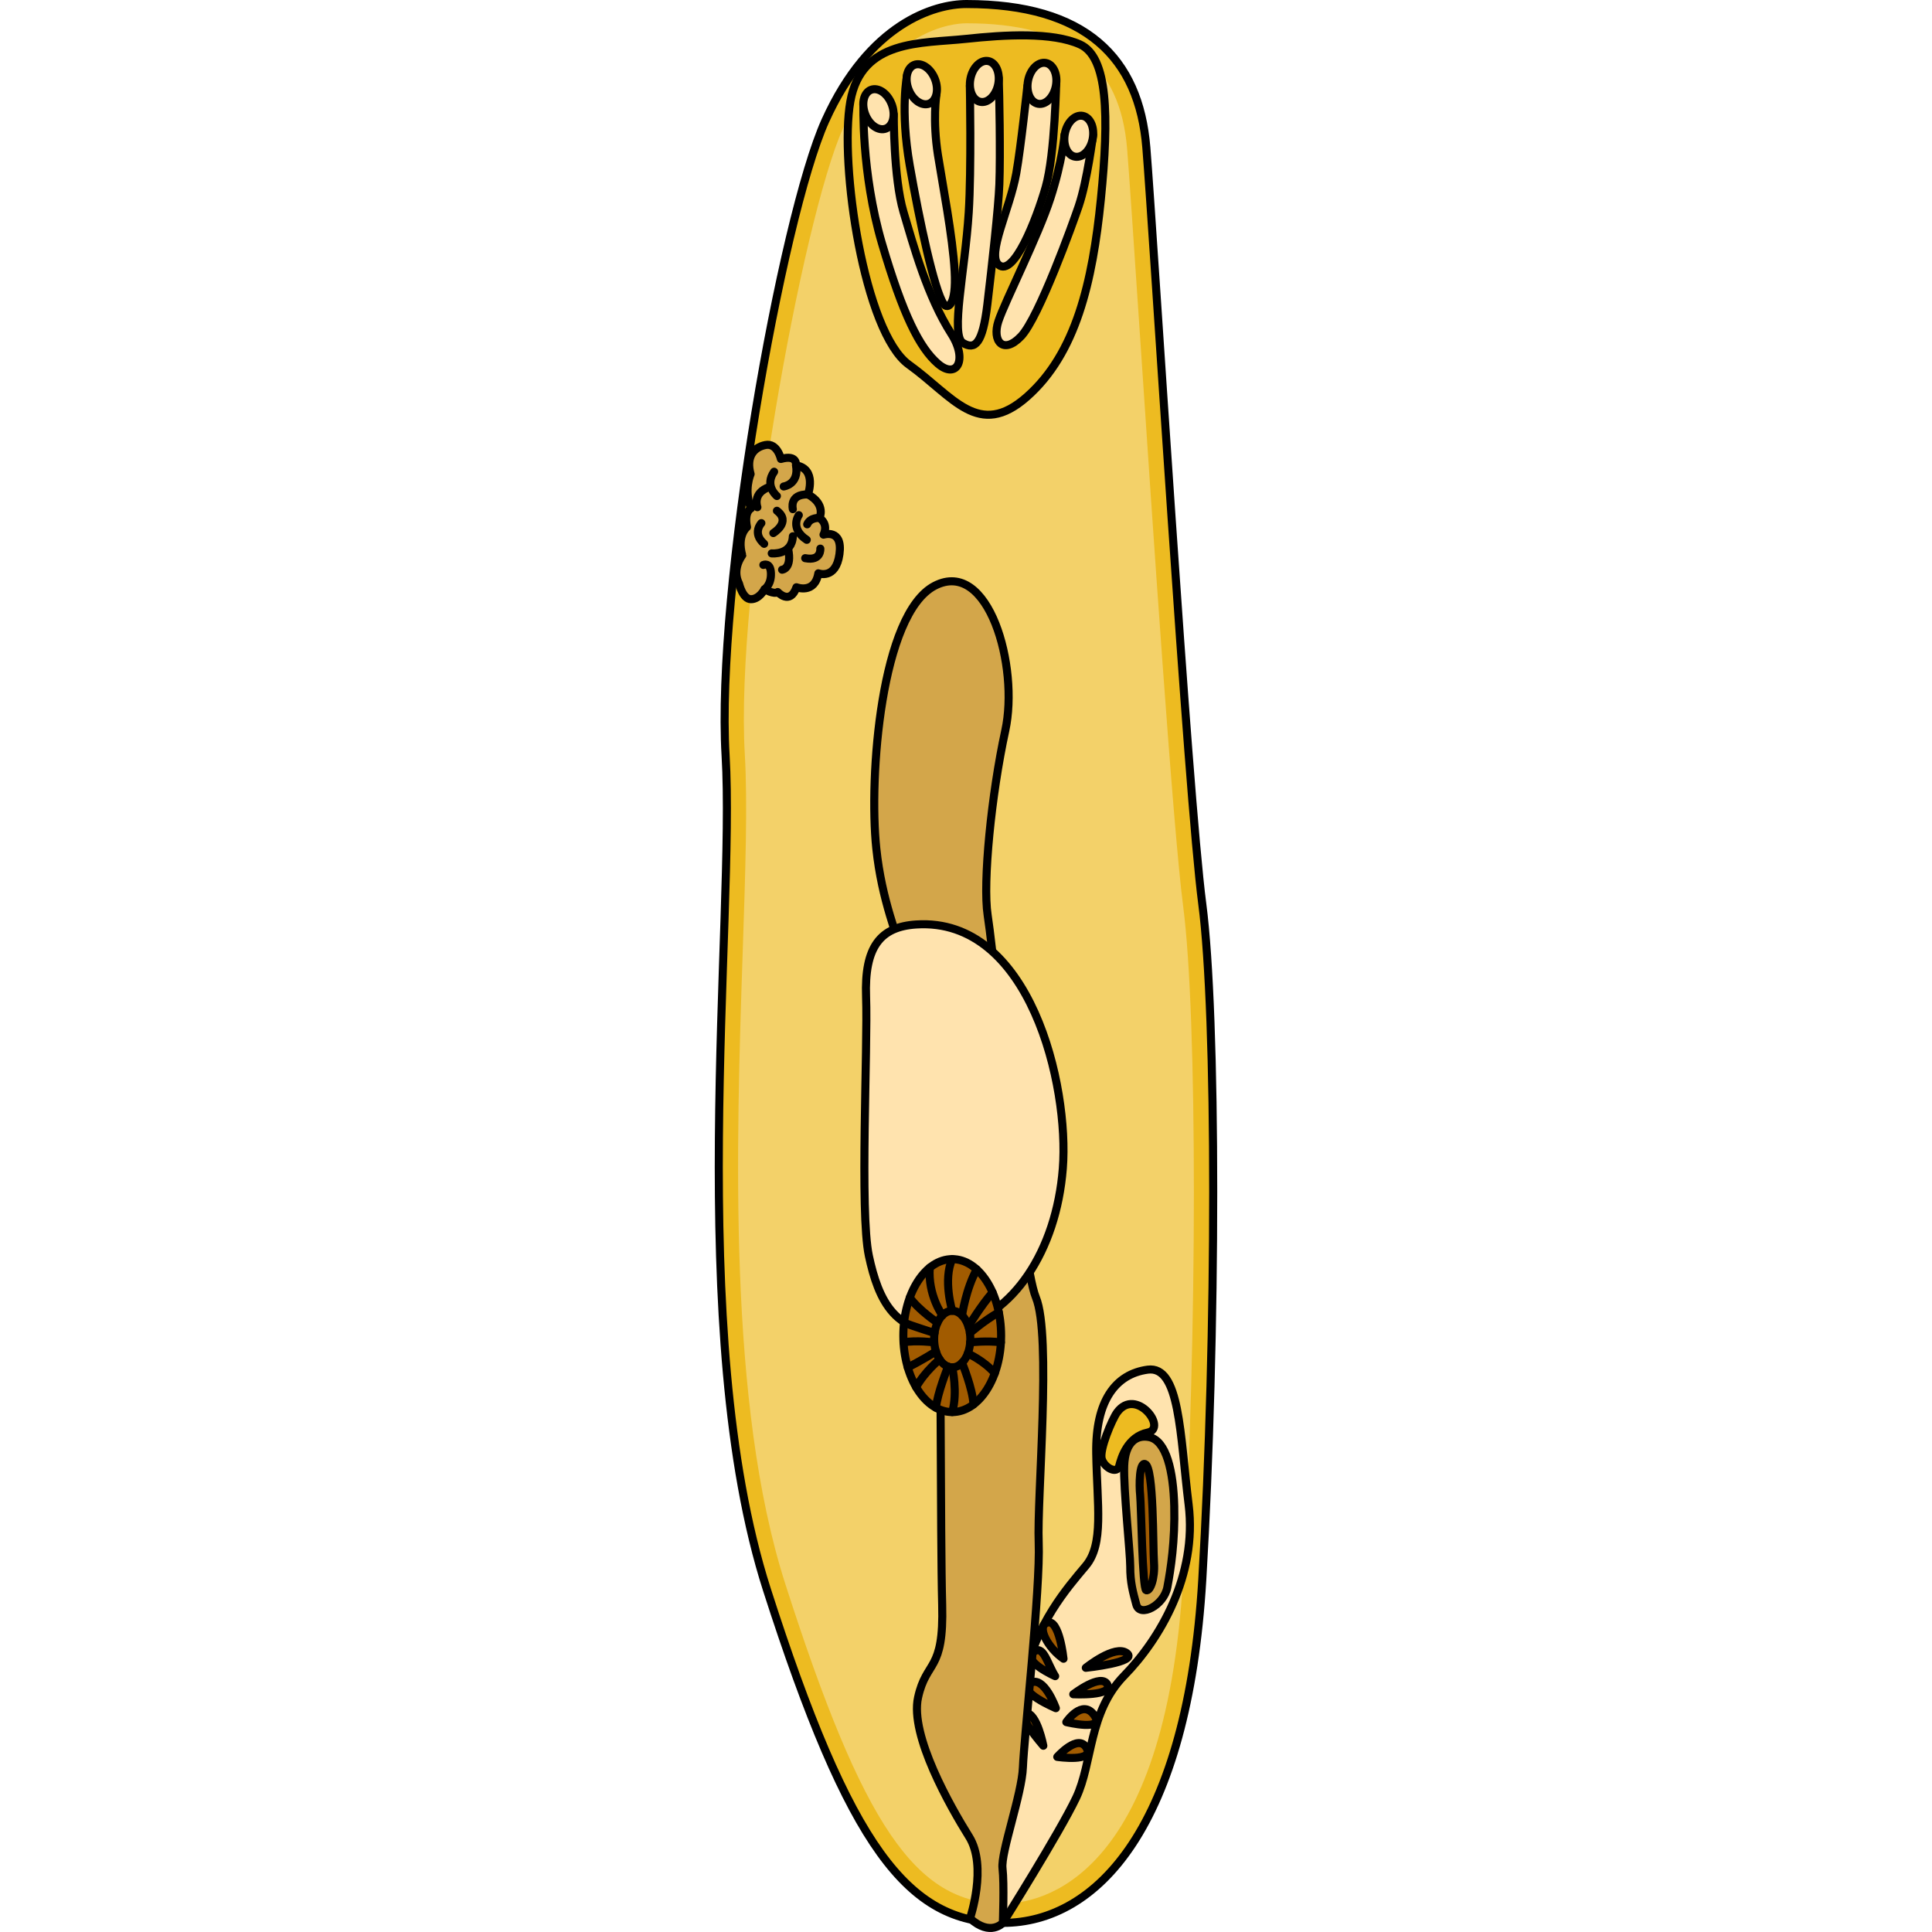 <?xml version="1.0" encoding="utf-8"?>
<!-- Created by: Science Figures, www.sciencefigures.org, Generator: Science Figures Editor -->
<svg version="1.1" id="Camada_1" xmlns="http://www.w3.org/2000/svg" xmlns:xlink="http://www.w3.org/1999/xlink" 
	 width="800px" height="800px" viewBox="0 0 62.338 239.684" enable-background="new 0 0 62.338 239.684"
	 xml:space="preserve">
<g>
	<path fill="#EDBB21" stroke="#000000" stroke-linecap="round" stroke-linejoin="round" stroke-miterlimit="10" d="M31.214,0.5
		c-3.968,0-12.069,2.414-17.499,14.482S0.137,73.213,1.344,93.73s-5.129,71.507,5.129,103.488s17.499,41.335,29.266,41.335
		s22.93-12.069,24.741-42.542s1.81-69.998,0-83.877s-6.034-82.67-6.939-93.833C52.636,7.138,45.998,0.5,31.214,0.5z"/>
	<path fill="#F3D169" d="M35.74,236.164c-10.8,0-17.358-9.641-26.992-39.674c-7.156-22.308-6.073-54.69-5.282-78.335
		c0.332-9.928,0.619-18.502,0.262-24.564C2.518,73,10.877,27.111,15.894,15.962C21.493,3.519,29.638,2.889,31.214,2.889
		c12.745,0,19.083,4.959,19.946,15.606c0.268,3.309,0.828,11.696,1.539,22.315c1.646,24.616,4.132,61.815,5.412,71.633
		c1.777,13.619,1.77,53.384-0.015,83.427C55.874,233.258,40.423,236.164,35.74,236.164z"/>
	<path fill="#EDBB21" stroke="#000000" stroke-linecap="round" stroke-linejoin="round" stroke-miterlimit="10" d="M31.152,4.823
		c-5.497,0.589-12.952,0-14.333,7.771s1.727,28.667,7.253,32.638s8.635,9.325,14.679,3.972s8.116-14.161,9.153-24.522
		c1.036-10.361,0.863-17.614-2.59-19.169C41.859,3.96,35.987,4.305,31.152,4.823z"/>
	<g>
		<path fill="#FFE3AE" stroke="#000000" stroke-linecap="round" stroke-linejoin="round" stroke-miterlimit="10" d="M35.74,238.553
			c0,0,7.043-11.197,9.098-15.524s1.514-10.6,5.949-15.143c4.435-4.543,9.086-12.439,8.004-21.2
			c-1.082-8.761-1.082-17.306-5.084-16.765c-4.002,0.541-6.49,3.894-6.382,10.383c0.108,6.49,0.973,11.249-1.298,13.953
			s-6.273,7.247-7.571,14.061c-1.298,6.814-4.326,21.849-4.326,23.796C34.13,234.062,35.74,238.553,35.74,238.553z"/>
		<g>
			<path fill="#A15B00" stroke="#000000" stroke-linecap="round" stroke-linejoin="round" stroke-miterlimit="10" d="M46.03,206.908
				c0,0,3.626-2.936,5.094-1.813C52.592,206.217,46.03,206.908,46.03,206.908z"/>
			<path fill="#A15B00" stroke="#000000" stroke-linecap="round" stroke-linejoin="round" stroke-miterlimit="10" d="
				M44.476,210.189c0,0,3.454-2.677,4.231-1.209C49.484,210.448,44.476,210.189,44.476,210.189z"/>
			<path fill="#A15B00" stroke="#000000" stroke-linecap="round" stroke-linejoin="round" stroke-miterlimit="10" d="
				M43.612,213.643c0,0,1.986-2.936,3.454-0.863C48.534,214.852,43.612,213.643,43.612,213.643z"/>
			<path fill="#A15B00" stroke="#000000" stroke-linecap="round" stroke-linejoin="round" stroke-miterlimit="10" d="M42.49,217.96
				c0,0,2.59-2.936,3.626-1.122C47.152,218.651,42.49,217.96,42.49,217.96z"/>
			<path fill="#A15B00" stroke="#000000" stroke-linecap="round" stroke-linejoin="round" stroke-miterlimit="10" d="
				M40.763,216.579c0,0-0.777-4.058-2.159-4.058S40.763,216.579,40.763,216.579z"/>
			<path fill="#A15B00" stroke="#000000" stroke-linecap="round" stroke-linejoin="round" stroke-miterlimit="10" d="
				M42.317,211.916c0,0-1.468-4.145-3.195-3.108C37.395,209.844,42.317,211.916,42.317,211.916z"/>
			<path fill="#A15B00" stroke="#000000" stroke-linecap="round" stroke-linejoin="round" stroke-miterlimit="10" d="
				M42.231,207.944c-1.036-1.641-1.468-4.058-2.763-2.936C38.172,206.131,42.231,207.944,42.231,207.944z"/>
			<path fill="#A15B00" stroke="#000000" stroke-linecap="round" stroke-linejoin="round" stroke-miterlimit="10" d="
				M43.267,205.785c0,0-0.518-4.922-1.986-4.49C39.813,201.727,41.367,204.49,43.267,205.785z"/>
		</g>
		<path fill="#D3A64A" stroke="#000000" stroke-linecap="round" stroke-linejoin="round" stroke-miterlimit="10" d="M53.899,178.288
			c-1.588-0.318-2.997,0.642-3.104,3.533s0.756,10.863,0.749,12.524c-0.007,1.986,0.336,3.154,0.749,4.71
			c0.443,1.668,3.425,0.107,3.854-2.141c0.428-2.248,0.963-5.78,0.856-10.062C56.896,182.57,56.04,178.716,53.899,178.288z"/>
		<path fill="#A15B00" stroke="#000000" stroke-linecap="round" stroke-linejoin="round" stroke-miterlimit="10" d="M53.391,181.63
			c-0.708-0.265-0.756,2.542-0.618,3.847c0.137,1.305,0.275,11.678,0.756,11.815c0.481,0.137,1.099-1.443,0.962-3.435
			S54.49,182.043,53.391,181.63z"/>
		<path fill="#EDBB21" stroke="#000000" stroke-linecap="round" stroke-linejoin="round" stroke-miterlimit="10" d="M49.915,175.219
			c-0.615,0.843-2.245,4.663-1.9,5.785c0.345,1.122,1.9,1.9,2.159,0.863c0.259-1.036,1.036-3.626,3.54-4.145
			C56.219,177.205,52.247,172.024,49.915,175.219z"/>
	</g>
	<g>
		<path fill="#FFE3AE" stroke="#000000" stroke-linecap="round" stroke-linejoin="round" stroke-miterlimit="10" d="M43.392,16.732
			c0,0-0.237,3.201-1.76,7.887S36.01,37.387,35.19,39.846s0.586,4.217,2.811,1.874c2.226-2.343,6.453-14.098,7.145-16.137
			c1.074-3.162,1.785-8.851,1.785-8.851"/>
		<path fill="#FFE3AE" stroke="#000000" stroke-linecap="round" stroke-linejoin="round" stroke-miterlimit="10" d="M38.787,10.658
			c0,0-0.815,7.656-1.382,10.846c-0.799,4.49-3.711,10.084-2.188,11.352c1.856,1.545,4.665-5.547,5.836-9.647
			c1.171-4.1,1.315-13.383,1.315-13.383"/>
		<path fill="#FFE3AE" stroke="#000000" stroke-linecap="round" stroke-linejoin="round" stroke-miterlimit="10" d="M31.648,10.667
			c0,0,0.2,10.308-0.14,15.687c-0.462,7.306-2.287,15.237-0.73,16.184c1.498,0.912,2.456,0.133,3.042-4.786
			c0.586-4.92,1.372-11.927,1.488-14.89c0.14-3.566-0.007-11.528-0.083-13.21"/>
		<path fill="#FFE3AE" stroke="#000000" stroke-linecap="round" stroke-linejoin="round" stroke-miterlimit="10" d="M23.868,9.297
			c0,0-0.892,4.285,0.322,11.229s3.055,15.51,4.21,17.183c0.477,0.69,1.598,0.247,1.361-4.061s-1.514-10.865-2.071-14.403
			c-0.682-4.333-0.199-7.456-0.199-7.456"/>
		<path fill="#FFE3AE" stroke="#000000" stroke-linecap="round" stroke-linejoin="round" stroke-miterlimit="10" d="M18.449,12.783
			c0,0-0.306,8.593,2.298,17.43s4.655,12.94,6.944,14.913c2.288,1.973,3.755-0.424,1.657-3.709
			c-2.984-4.671-4.69-10.942-5.935-15.137c-1.245-4.195-1.206-12.106-1.206-12.106"/>
		
			<ellipse transform="matrix(0.188 -0.982 0.982 0.188 20.087 58.064)" fill="#FFE3AE" stroke="#000000" stroke-linecap="round" stroke-linejoin="round" stroke-miterlimit="10" cx="45.147" cy="16.888" rx="2.577" ry="1.757"/>
		
			<ellipse transform="matrix(0.188 -0.982 0.982 0.188 22.82 48.248)" fill="#FFE3AE" stroke="#000000" stroke-linecap="round" stroke-linejoin="round" stroke-miterlimit="10" cx="40.579" cy="10.328" rx="2.577" ry="1.757"/>
		
			<ellipse transform="matrix(0.188 -0.982 0.982 0.188 17.245 41.039)" fill="#FFE3AE" stroke="#000000" stroke-linecap="round" stroke-linejoin="round" stroke-miterlimit="10" cx="33.433" cy="10.094" rx="2.577" ry="1.757"/>
		
			<ellipse transform="matrix(0.933 -0.358 0.358 0.933 -2.036 9.908)" fill="#FFE3AE" stroke="#000000" stroke-linecap="round" stroke-linejoin="round" stroke-miterlimit="10" cx="25.702" cy="10.445" rx="1.757" ry="2.577"/>
		
			<ellipse transform="matrix(0.933 -0.358 0.358 0.933 -3.505 8.188)" fill="#FFE3AE" stroke="#000000" stroke-linecap="round" stroke-linejoin="round" stroke-miterlimit="10" cx="20.327" cy="13.545" rx="1.757" ry="2.577"/>
	</g>
	<g>
		<path fill="#D3A64A" stroke="#000000" stroke-linecap="round" stroke-linejoin="round" stroke-miterlimit="10" d="M3.015,72.41
			c0,0,0.445,1.927,1.483,1.927s1.68-1.236,1.68-1.236s1.186,0.692,1.631,0.346c0,0,1.532,1.68,2.323-0.593
			c0,0,2.273,0.89,2.718-1.73c0,0,2.175,0.84,2.619-2.372c0.445-3.212-1.977-2.422-1.977-2.422s0.692-1.236-0.494-2.076
			c0,0,0.84-1.68-1.433-2.916c0,0,1.137-3.163-1.483-3.608c0,0,0.198-1.384-1.878-0.791c0,0-0.445-2.026-1.927-1.73
			s-2.422,1.532-1.829,3.608c0,0-0.89,1.977,0.049,4.25c0,0-0.89,0.395-0.494,2.323c0,0-1.285,0.988-0.593,3.509
			C3.411,68.901,2.076,70.581,3.015,72.41z"/>
		<path fill="none" stroke="#000000" stroke-linecap="round" stroke-linejoin="round" stroke-miterlimit="10" d="M6.178,73.102
			c0,0,0.84-0.544,0.791-1.977c-0.049-1.433-0.939-1.038-0.939-1.038"/>
		<path fill="none" stroke="#000000" stroke-linecap="round" stroke-linejoin="round" stroke-miterlimit="10" d="M8.353,70.68
			c0,0,1.285-0.099,0.741-2.619"/>
		<path fill="none" stroke="#000000" stroke-linecap="round" stroke-linejoin="round" stroke-miterlimit="10" d="M7.068,68.654
			c0,0,2.52,0.247,2.619-2.125"/>
		<path fill="none" stroke="#000000" stroke-linecap="round" stroke-linejoin="round" stroke-miterlimit="10" d="M7.265,66.133
			c0,0,2.273-1.384,0.445-2.768"/>
		<path fill="none" stroke="#000000" stroke-linecap="round" stroke-linejoin="round" stroke-miterlimit="10" d="M5.783,64.898
			c0,0-1.186,1.236,0.346,2.57"/>
		<path fill="none" stroke="#000000" stroke-linecap="round" stroke-linejoin="round" stroke-miterlimit="10" d="M5.289,62.921
			c0,0-0.692-1.779,1.532-2.52"/>
		<path fill="none" stroke="#000000" stroke-linecap="round" stroke-linejoin="round" stroke-miterlimit="10" d="M7.71,61.537
			c0,0-1.581-1.285-0.346-3.015"/>
		<path fill="none" stroke="#000000" stroke-linecap="round" stroke-linejoin="round" stroke-miterlimit="10" d="M8.55,60.351
			c0,0,1.927-0.247,1.532-2.619"/>
		<path fill="none" stroke="#000000" stroke-linecap="round" stroke-linejoin="round" stroke-miterlimit="10" d="M9.687,63.168
			c0,0-0.494-1.878,1.878-1.829"/>
		<path fill="none" stroke="#000000" stroke-linecap="round" stroke-linejoin="round" stroke-miterlimit="10" d="M12.998,64.256
			c0,0-1.137-0.099-1.532,0.791"/>
		<path fill="none" stroke="#000000" stroke-linecap="round" stroke-linejoin="round" stroke-miterlimit="10" d="M10.428,63.91
			c0,0-1.186,1.631,0.988,3.064"/>
		<path fill="none" stroke="#000000" stroke-linecap="round" stroke-linejoin="round" stroke-miterlimit="10" d="M13.097,68.061
			c0,0,0.148,1.581-1.878,1.186"/>
	</g>
	<g>
		<path fill="#D3A64A" stroke="#000000" stroke-linecap="round" stroke-linejoin="round" stroke-miterlimit="10" d="M20.04,105.251
			c-0.937-8.906,0.576-29.127,7.253-32.581c6.677-3.454,10.477,10.016,8.75,17.96c-1.727,7.944-2.809,18.843-2.187,22.91
			c1.266,8.289,4.029,42.712,5.987,47.432s0.115,24.867,0.345,30.394c0.23,5.526-1.842,24.522-1.957,27.861
			c-0.115,3.339-2.763,10.592-2.533,12.549c0.23,1.957,0.042,6.778,0.042,6.778s-1.539,1.741-4.072-0.561
			c0,0,2.187-6.447-0.115-10.131c-2.303-3.684-7.368-12.549-6.332-17.269c1.036-4.72,3.224-3.108,2.993-11.513
			c-0.23-8.404-0.115-36.725-0.461-41.676c-0.345-4.95-3.454-34.883-4.26-38.107C22.688,116.073,20.731,111.813,20.04,105.251z"/>
		<path fill="#FFE3AE" stroke="#000000" stroke-linecap="round" stroke-linejoin="round" stroke-miterlimit="10" d="M24.99,114.691
			c-4.439,0.289-6.447,2.763-6.217,8.98c0.23,6.217-0.806,26.709,0.345,32.12c1.151,5.411,3.339,10.477,10.592,8.98
			c7.253-1.497,12.664-9.556,13.47-19.802S39.151,113.77,24.99,114.691z"/>
		<g>
			
				<ellipse fill="#A15B00" stroke="#000000" stroke-linecap="round" stroke-linejoin="round" stroke-miterlimit="10" cx="29.46" cy="165.694" rx="6.065" ry="9.488"/>
			
				<ellipse fill="#A15B00" stroke="#000000" stroke-linecap="round" stroke-linejoin="round" stroke-miterlimit="10" cx="29.46" cy="166.127" rx="2.243" ry="3.509"/>
			<path fill="none" stroke="#000000" stroke-linecap="round" stroke-linejoin="round" stroke-miterlimit="10" d="M28.24,163.183
				c0,0-1.816-2.495-1.566-5.918"/>
			<path fill="none" stroke="#000000" stroke-linecap="round" stroke-linejoin="round" stroke-miterlimit="10" d="M29.46,162.617
				c0,0-1.167-3.856,0-6.411"/>
			<path fill="none" stroke="#000000" stroke-linecap="round" stroke-linejoin="round" stroke-miterlimit="10" d="M30.679,163.183
				c0,0,0.478-3.304,1.824-5.697"/>
			<path fill="none" stroke="#000000" stroke-linecap="round" stroke-linejoin="round" stroke-miterlimit="10" d="M31.463,164.557
				c0,0,1.602-2.634,3.003-4.222"/>
			<path fill="none" stroke="#000000" stroke-linecap="round" stroke-linejoin="round" stroke-miterlimit="10" d="M31.652,165.378
				c0,0,1.756-1.543,3.586-2.573"/>
			<path fill="none" stroke="#000000" stroke-linecap="round" stroke-linejoin="round" stroke-miterlimit="10" d="M31.685,166.534
				c0,0,2.152-0.24,3.816,0"/>
			<path fill="none" stroke="#000000" stroke-linecap="round" stroke-linejoin="round" stroke-miterlimit="10" d="M27.217,166.534
				c0,0-2.256-0.288-3.797,0"/>
			<path fill="none" stroke="#000000" stroke-linecap="round" stroke-linejoin="round" stroke-miterlimit="10" d="M27.268,165.378
				c0,0-2.951-0.941-3.786-1.286"/>
			<path fill="none" stroke="#000000" stroke-linecap="round" stroke-linejoin="round" stroke-miterlimit="10" d="M27.633,164.091
				c0,0-2.318-1.551-3.436-3.112"/>
			<path fill="none" stroke="#000000" stroke-linecap="round" stroke-linejoin="round" stroke-miterlimit="10" d="M27.446,167.663
				c0,0-1.967,1.229-3.503,1.973"/>
			<path fill="none" stroke="#000000" stroke-linecap="round" stroke-linejoin="round" stroke-miterlimit="10" d="M29.46,169.636
				c0,0,0.708,3.09,0,5.546"/>
			<path fill="none" stroke="#000000" stroke-linecap="round" stroke-linejoin="round" stroke-miterlimit="10" d="M30.679,169.069
				c0,0,1.308,3.157,1.421,5.166"/>
			<path fill="none" stroke="#000000" stroke-linecap="round" stroke-linejoin="round" stroke-miterlimit="10" d="M31.39,167.913
				c0,0,1.938,0.839,3.352,2.446"/>
			<path fill="none" stroke="#000000" stroke-linecap="round" stroke-linejoin="round" stroke-miterlimit="10" d="M28.942,169.535
				c0,0-1.36,3.411-1.496,5.108"/>
			<path fill="none" stroke="#000000" stroke-linecap="round" stroke-linejoin="round" stroke-miterlimit="10" d="M27.905,168.649
				c0,0-1.841,1.496-2.924,3.44"/>
		</g>
	</g>
</g>
</svg>